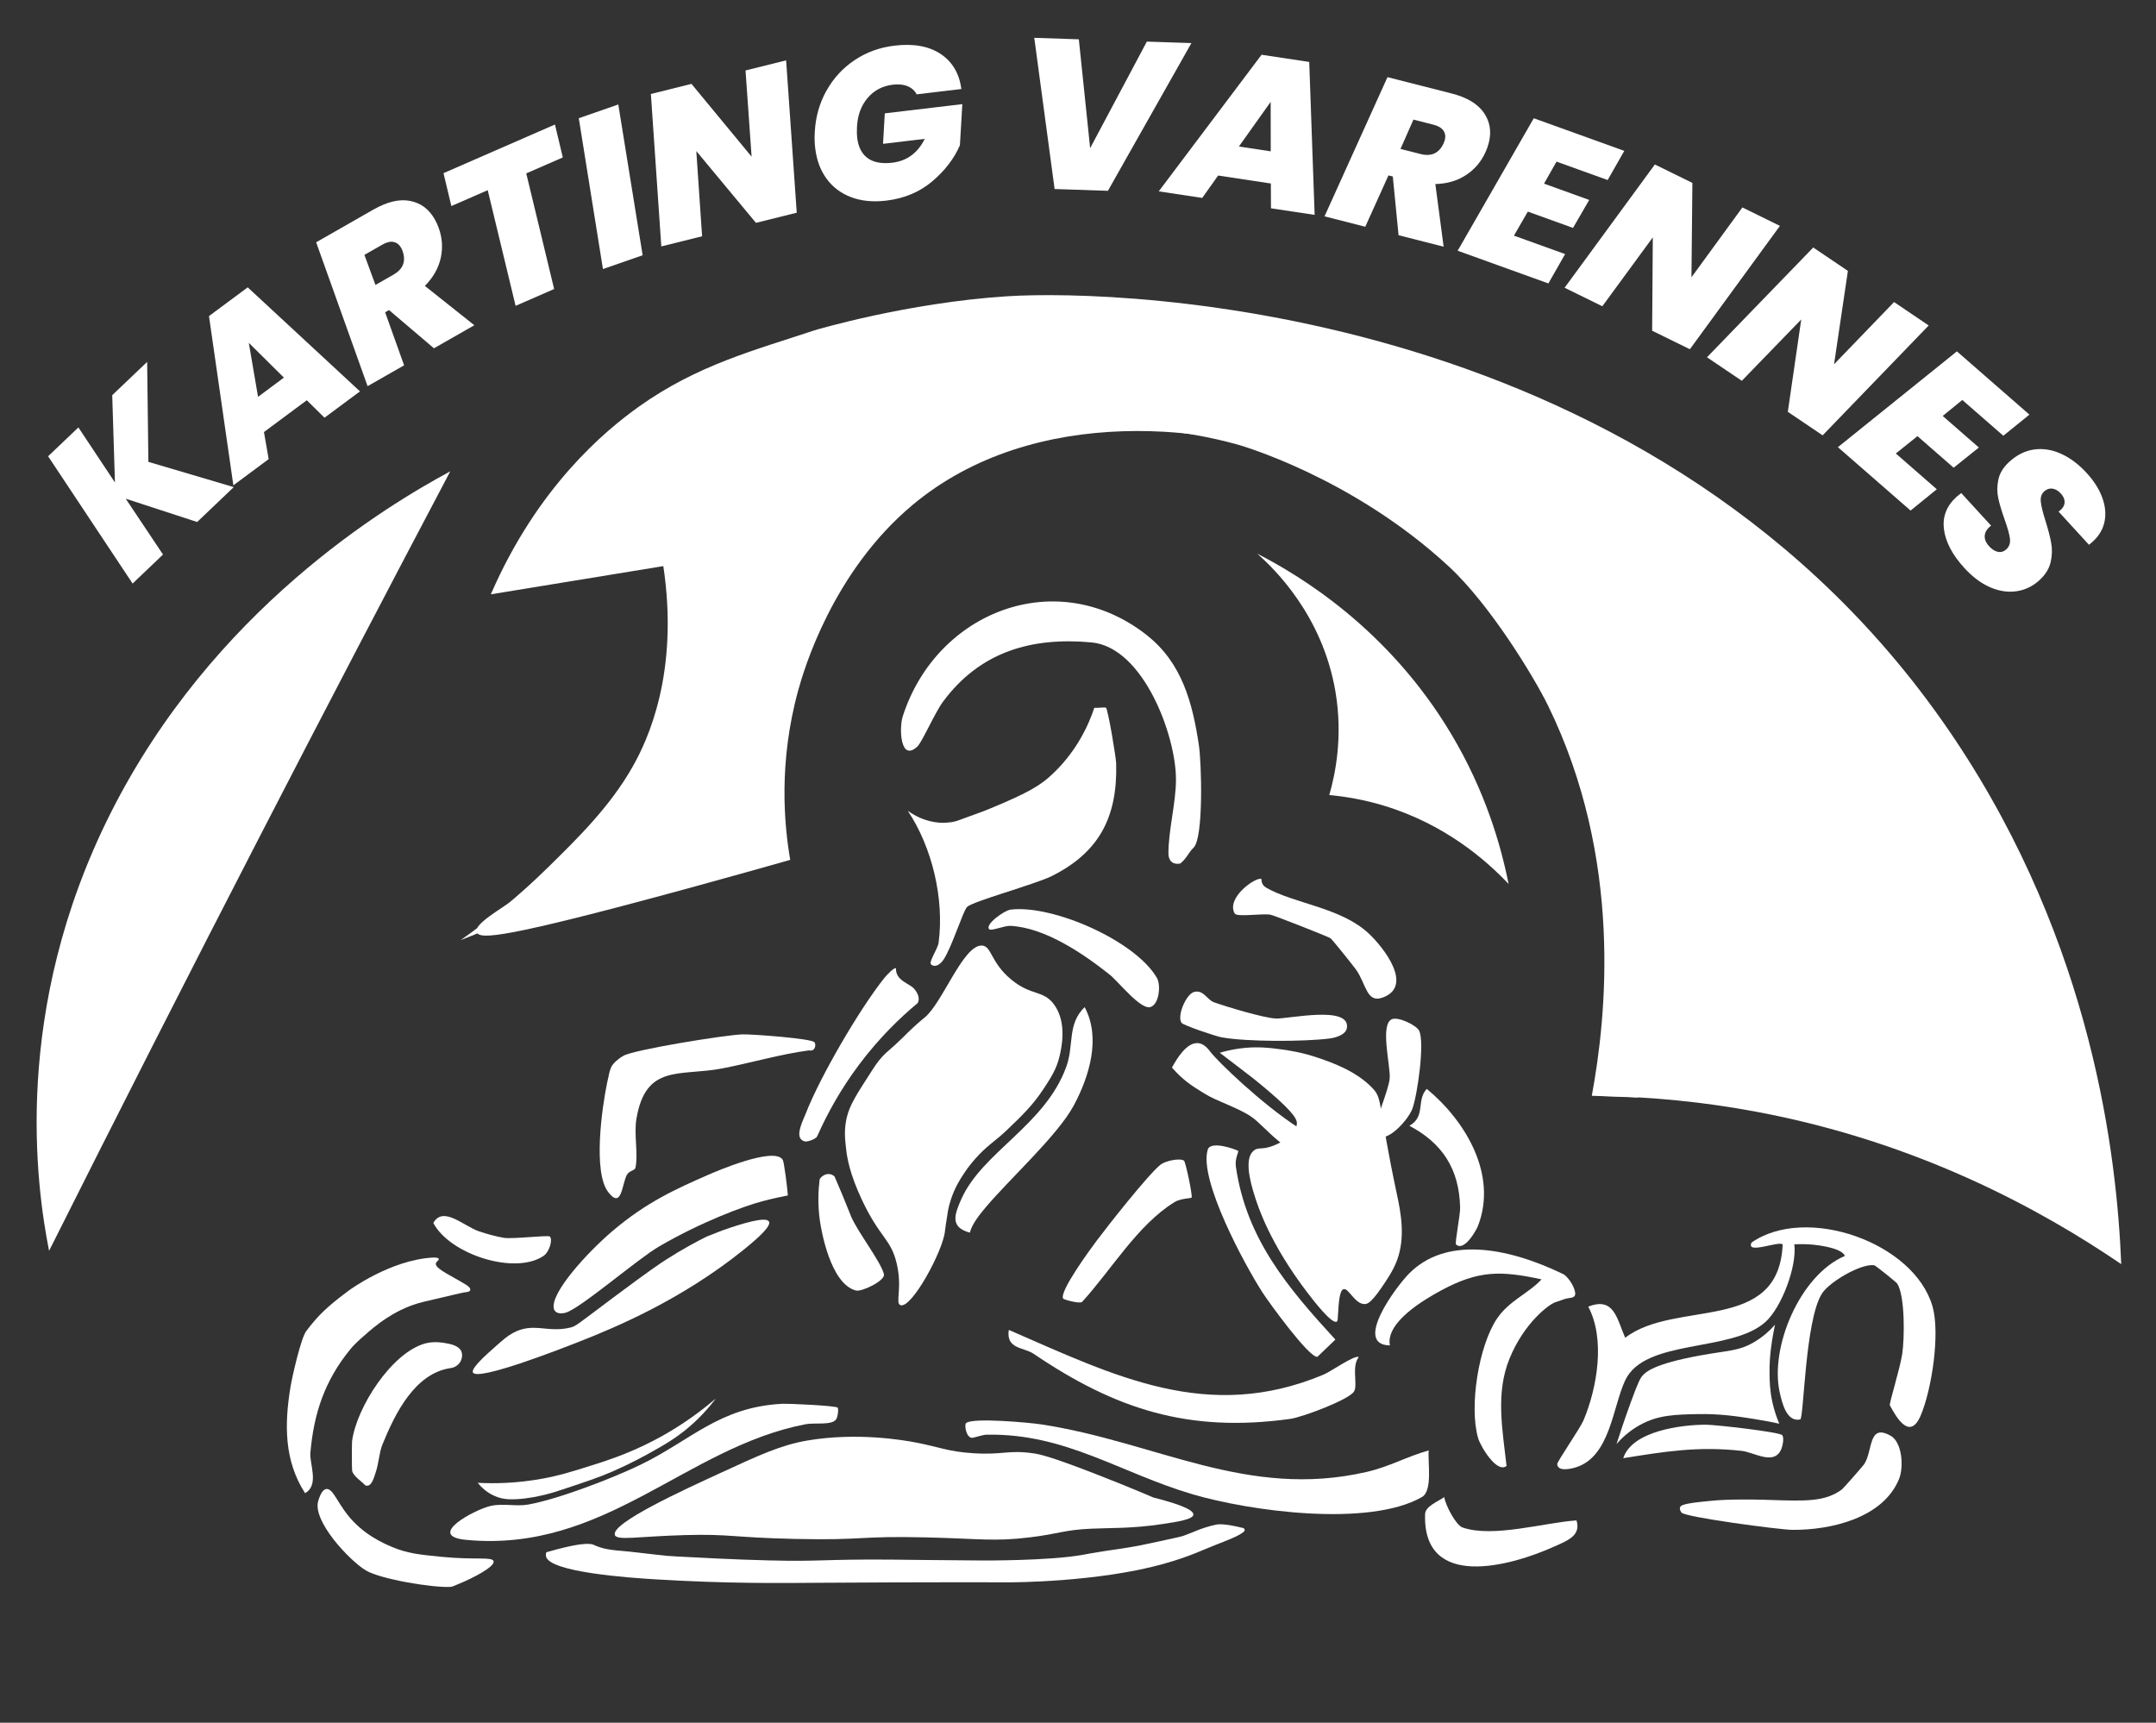 <?xml version="1.0" encoding="UTF-8"?><svg id="Calque_1" xmlns="http://www.w3.org/2000/svg" viewBox="0 0 554.43 443.02"><rect x="0" y="0" width="554.43" height="443.02" fill="#333333" stroke="none"/><defs><style>.cls-1{stroke:#fff;stroke-linecap:round;stroke-linejoin:round;stroke-width:3px;}.cls-1,.cls-2{fill:#fff;}</style></defs><path class="cls-2" d="M485.98,361.39c-.21-.4,2.59-9.33,3.18-13.14.61-3.94.78-15-1.3-18.18-.22-.33-5.53-4.63-5.9-4.69-3.38-.49-11.49,4.27-13.41,7.25-4.4,6.82-4.65,32.2-5.62,32.41-3.53.74-4.66-4.37-5.23-6.81-2.7-11.65,5.18-30.37,16.72-35.24-.63-1.74-5.16-2.5-6.75-2.73-2.09-.3-4.15-.37-6.25-.26.72,5.66-3.28,16.28-7.48,20.02-8.84,7.86-30.97,4.18-36.02,14.98-3.22,6.87-3.85,19.58-12.66,22.35-1.34.42-4.71,1.17-4.81-.83-.03-.65,5.91-9.24,6.75-11.23,3.56-8.46,5.65-20.93,1.23-29.26,6.66-2.65,7.37,3.17,9.49,7.99,13.06-9.95,39.53-.96,40.5-23.99-1-.99-9.56,2.69-7.99-.49,14.02-9.76,41.8-.06,46.53,16.44,1.99,6.97-.19,21.36-3.04,28.04-2.73,6.39-6.08.85-7.93-2.61Z"/><path class="cls-2" d="M314.81,396.43c-5.98,2.28-8.36,3.73-15.75,5.79-16.77,4.67-38.85,4.7-38.85,4.7s-22.99-.07-49.46.12c-9.6.07-23.42.26-42.15-.88-6.3-.38-27.72-1.8-28.21-6.03-.05-.42.04-.92.15-.95,7.78-2.25,10.95-2.43,12.13-1.9.16.07,1.03.49,2.26.83.99.27,1.92.4,2.53.48.94.13,1.64.18,1.77.19,2.55.18,9.54,1.07,12.25,1.33.48.05,1.01.07,2.68.17,3.86.21,14.51.79,23.61,1.01,13.42.34,13.6-.33,31.09-.21,7.5.06,8.5.13,23.75.23,0,0,17.14.11,25.83-1.46.67-.12,2.72-.52,5.66-.97,1.84-.28,2.68-.37,4.98-.74,1.41-.23,2.48-.4,3.92-.67.7-.13,2.23-.46,5.28-1.12,1.44-.31,2.41-.52,3.65-.8,1.21-.27,1.82-.4,2.02-.47,2.62-.84,4.97-2.22,8.88-3.01.3-.06,1.86-.36,6.84.89.41.1.54.61.23.9-1.04.98-3.86,2.09-5.11,2.56Z"/><path class="cls-2" d="M295.02,163.44c8.9,7.04,11.65,17.27,13.28,28.19.68,4.53,1.25,23.89-1.37,26.37-1.33,1.26-1.71,2.71-3.42,4.07-2.26.41-3.04-1.07-3.04-2.57-.02-5.91,1.93-13.03,1.94-19.01.02-11.34-8.4-34.05-21.71-35.28-15.53-1.43-28.74,2.42-38.25,15.31-2.02,2.74-5.34,10.34-6.54,11.46-4.41,4.11-4.74-4.72-3.76-7.77,8.72-27.08,39.77-39.06,62.88-20.78Z"/><path class="cls-2" d="M367.41,373.01c-.31,2.82,1.1,10.35-1.76,11.99-13.65,7.8-44.16,3.65-59-.73-18.59-5.48-32.56-15.65-52.8-15.32-1.4.02-3.45.89-3.98.81-1.46-.21-1.9-3.31-1.46-3.76,1.5-1.53,16.4-.14,19.24.29,29.6,4.47,52.99,19.35,83.8,12.24,5.94-1.37,10.32-3.96,15.96-5.53Z"/><path class="cls-2" d="M284.41,182c.53.5,2.58,12.66,2.62,14.34.38,13.82-4.42,22.97-16.74,29.04-4.11,2.02-20.28,6.44-21.62,7.88-1.05,1.13-3.85,10.2-6,13.48-.92,1.4-2.3,2.16-3.25,1.26-.65-.61,1.74-4.01,1.95-5.54,1.49-11.27-1.63-24.51-7.93-33.96,1.45,1.05,3.8,2.42,6.9,2.92,3.96.63,7.17-.49,11.14-2.15,9.7-4.07,14.55-6.1,18.29-9.41,7.03-6.21,10.22-13.56,11.65-17.84.81.1,2.79-.21,2.99-.01ZM282.42,194.01c-1.57-1.29-6.09,7.05-8.08,7.4-8.54,6.44-18.62,9.71-28.46,13.57l3.55,12.02c10.68-4.31,27.91-8.47,31.53-20.96.25-.85,1.93-11.65,1.46-12.04Z"/><path class="cls-2" d="M215.42,362.01c.22.21.11,2.3-.44,3.05-1.12,1.53-5.55.76-7.85,1.21-30.86,5.97-51.53,33.09-87.21,29.74-10.68-1,2.29-7.86,6.27-8.74,3.27-.72,6.57.21,9.65-.35,7.71-1.38,21.57-6.71,28.8-10.2,13.01-6.29,20.25-14.78,36.3-15.7,1.86-.11,13.97.48,14.49.98Z"/><path class="cls-2" d="M404.86,331.62c.28.81.3,1.28.08,1.62-.34.54-1.1.5-2.24.73,0,0-.2.04-2.83.96-1.55.55-7.86,5.17-11.65,14.37-3.71,8.99-1.81,18.51-.8,27.69-2.5,2.03-6.72-5.07-7.32-7.17-2.33-8.05.13-23.74,4.89-30.76,3.1-4.57,7.99-6.37,11.44-10.05-10.51-2.27-16.18-2.32-25.71,2.78-4.69,2.52-14.45,8.32-13.3,14.21-9.5-.15,1.56-15.1,4.98-18.53,9.15-9.19,24.35-7.2,39.7.24.41.2,1.99,1.67,2.77,3.9Z"/><path class="cls-2" d="M201.23,298.19c.25.37.44,1.58.78,4.02.31,2.18.49,3.99.6,5.22-1.65.31-3.98.8-6.73,1.54-4.6,1.24-15.35,5.15-26.41,11.59-5.53,3.22-20.27,15.98-24,17.02-1.34.38-2.79.2-3.06-1.1-.83-4.05,8.63-14.4,15.09-19.89,8.87-7.55,16.56-10.92,24.61-14.46,1.76-.77,16.82-7.3,19.11-3.95Z"/><path class="cls-2" d="M111.32,323.41c.27-.01,1.36-.07,1.51.33.14.38-.72.69-.76,1.25-.11,1.35,4.39,3.28,7.89,5.48.78.49,1.07.98.95,1.34-.14.44-1.05.5-1.32.52-.43.04-3.83.84-10.62,2.44-4.65,1.1-8,3.21-9.55,4.21-2.52,1.62-4.54,3.42-5.62,4.38-.82.73-2.41,2.02-3.79,3.72-6.49,7.97-9.32,16.37-10.2,26.59-.24,2.74,2.35,8.27-1.36,10.32-5.4-8.33-5.32-17.71-3.76-27.24.45-2.76,2.7-12.65,4.06-14.44,2.96-3.92,5.37-6.31,11.02-10.48,0,0,10.6-7.83,21.57-8.43Z"/><path class="cls-2" d="M349.42,349.01c-1.93,2.36-.21,7.06-1.2,8.8-1.23,2.14-13.39,6.67-16.41,7.08-26.28,3.65-45.03-2.54-66.03-16.75-2.52-1.7-7.13-1.17-6.36-6.13,27.23,11.83,51.18,23.99,80.98,11.48,1.78-.75,8.11-5.19,9.01-4.48Z"/><path class="cls-2" d="M209.42,268.02c.54.58.21,2.5-1.38,2.1-7.53,1.01-14.94,3.23-22.35,4.65-10.8,2.08-19.65-1.29-22.03,12.97-.68,4.07.51,9.14-.25,12.57-.17.77-1.69.71-2.27,1.94-1.24,2.6-1.33,8.78-4.75,4.29-3.94-5.18-1.59-21.7-.27-28.06.18-.86.27-1.15.35-1.57.13-.71.45-2.18.95-2.9.22-.32.92-1.16,1.55-1.57.13-.09.28-.3,1.36-.93,2.67-1.56,26.32-5.39,30.6-5.5,2.59-.07,17.61,1.06,18.49,2Z"/><path class="cls-2" d="M486.2,369.23c2.94,1.66,3.43,8,2.15,11.13-4.14,10.11-17.66,13.15-27.44,13.07-3.3-.03-27.65-3.27-28.5-4.44-.38-.53-.48-.96-.39-1.31.18-.66,1.21-1.08,7.72-1.69,1.12-.1,1.69-.16,2.07-.18,5.47-.35,12.17-.11,13.13-.08,9.3.3,14.37.54,18.73-2.7.35-.26,5.43-6.03,5.74-6.52,2.26-3.47.97-10.55,6.78-7.28Z"/><path class="cls-2" d="M318.43,296.01c.14.14-.91,2-.62,3.98,2.67,18.59,13.36,31.17,25.59,44.51l-4.62,4.43c-2.08.36-12.54-14.07-14.17-16.62-4.53-7.06-16.4-28.96-14.03-36.66.76-2.49,7.55.05,7.85.35Z"/><path class="cls-2" d="M249.4,317c-5.14-1.4-3.99-4.6-2.16-8.69,5.41-12.08,21.58-18.99,26.98-34.02,2.02-5.61.17-10.86,4.7-15.29,4.26,7.89,1.19,17.85-2.76,25.23-4.15,7.76-16.53,18.93-22.71,26.29-1.51,1.8-3.45,4.18-4.05,6.47Z"/><path class="cls-2" d="M100.72,397.79c3.92,1.68,7.09,2,12.66,2.56,8.77.88,13.25-.07,13.55,1.15.36,1.46-5.63,4.48-9.01,5.85-.82.33-1.56.71-2,.74-4.34.3-18.06-1.94-21.86-4.24-4.23-2.56-13.79-12.74-12.22-17.88.64-2.1,1.34-2.95,2.07-3.04,1.63-.21,2.72,3.16,5.46,6.63,3.99,5.06,9.12,7.27,11.36,8.23Z"/><path class="cls-2" d="M324.37,226.06c.11.07-.22,1.39,1.29,2.25,7.23,4.11,19.09,5.04,26.26,11.7,3.96,3.68,11.74,13.69,3.55,16.56-4.1,1.44-4.16-3.64-6.81-7.29-.8-1.1-6.08-7.7-6.51-7.99-.69-.46-14.47-5.88-15.45-6.06-2.03-.38-8.62.68-9.18-.3-2.35-4.11,5.63-9.59,6.86-8.87Z"/><path class="cls-2" d="M118.54,347.33c.48.88.32,2.04-.17,2.89-.84,1.45-2.45,1.61-2.59,1.62-9.09,1.4-14.14,11.55-17.42,19.61-.91,2.25-.91,4.81-1.77,7.26-.39,1.1-1.01,3.91-2.65,3.28-1-1.08-3.01-2.31-3.38-3.71-.1-.37-.09-7.07-.02-7.65,1.1-8.59,10.14-22.79,18.84-25.15,2.38-.65,4.98-.1,4.98-.1,1.26.21,3.42.57,4.18,1.96Z"/><path class="cls-2" d="M405.41,391.01c1.23,3.95-2.45,5.24-5.76,6.73-11.19,5.04-33.8,11.3-33.18-8.34.06-2.05,3.28-3.23,4.94-4.4.24,1.97,2.97,7.23,4.69,7.82,7.87,2.73,21.14-1.29,29.32-1.82Z"/><path class="cls-2" d="M306.43,308c-.16.16-2.89.21-4.38,1.13-9.6,5.93-16.28,17.52-23.82,25.71-.83.47-4.67-.65-4.81-.85-1.2-1.66,7.05-12.85,8.58-14.9,2.9-3.88,13.39-17.19,16.47-19.6,1.14-.89,4.78-1.75,5.99-1.02.42.25,2.3,9.19,1.96,9.53Z"/><path class="cls-2" d="M218.93,312.99c-.29-.65-1.04-2.64-2.32-5.73-.83-1.99-1.53-3.62-2-4.71-.16-.15-.54-.47-1.12-.59-.69-.14-1.23.09-1.47.2-.72.32-1.1.87-1.23,1.1-.33,2.53-.58,6.32.07,10.8.28,1.91,2.59,16.11,9.26,17.82,1.5.39,7.62-2.56,7.19-4.21-.85-3.28-6.56-10.57-8.38-14.68Z"/><path class="cls-2" d="M235.1,254.3c-1.3-1.47-4.8-2.08-4.7-5.3-.45-.32-2.49,1.89-2.98,2.5-6.38,7.97-16.58,25.49-20.19,34.81-.61,1.57-2.57,5.26-1.22,6.7.38.4.9.52,1.21.56.52-.06,1.25-.2,2.01-.61.3-.16.55-.33.76-.49.1-.17.2-.35.29-.55.07-.14.13-.28.19-.41,2.27-5.04,5.59-11.23,10.45-17.72,5.2-6.94,10.6-12.12,15.04-15.81.76-1.22-.07-2.78-.88-3.69Z"/><path class="cls-2" d="M254.43,239c-1.38-1.13,3.82-4.87,5.42-5.07,10.84-1.35,32.11,7.99,37.65,17.54,1.08,1.87.59,6.81-1.65,7.51-2.53.78-8.22-6.54-10.53-8.37-6.8-5.4-16.62-12.08-25.51-12.51-1.48-.07-4.83,1.35-5.38.9Z"/><path class="cls-2" d="M308.05,268.25c1.62.12,2.71,1.59,3.26,2.31,1.87,2.44,13.1,13.33,22.6,19.46,1.62,1.04,8.96,2.1,3.53,5.49-5.48,3.42-11.78-5.71-15.68-8.34-3.58-2.41-8.6-3.83-12.05-5.95-3.32-2.04-5.43-3.38-8.33-6.67,1.35-2.52,3.86-6.51,6.68-6.29Z"/><path class="cls-2" d="M307.1,255.09c2.42-.61,3.27,2.01,5.07,2.66,3.32,1.18,12.76,4.03,15.91,4.18s19.26-3.51,18.28,2.46c-.28,1.71-2.86,2.47-4.39,2.67-6.65.86-21.33.87-27.81-.29-1.45-.26-9.87-3.08-10.32-3.73-1.23-1.75,1.18-7.42,3.26-7.95Z"/><path class="cls-2" d="M374.42,320c-.34-.34,1.11-7.5,1.06-9.5-.23-9.83-4.52-16.48-13.05-20.99,4.28-2.36,1.72-6.62,4.48-9.48,9.95,8.2,18.23,22.05,13.19,35.17-.52,1.35-3.68,6.81-5.69,4.8Z"/><path class="cls-2" d="M358.04,262.07c1.75-.57,6.12,1.58,6.87,2.94,1.55,2.84-.42,16.84-1.75,20.23s-8.41,10.74-9.68,5.19c-.22-.97,3.64-10.17,3.89-13.07.27-3.16-2.65-14.2.68-15.29Z"/><path class="cls-2" d="M458.33,369.09c.53.79.08,2.95-.41,3.9-1.95,3.82-6.83.48-10.1.12-11.06-1.23-19.65.16-30.39,1.89,2.23-7,15-8.63,21.33-8.61,2.33,0,19.03,1.88,19.58,2.71Z"/><path class="cls-2" d="M141.41,318.01c.78.81-.16,3.95-1.57,4.92-7.38,5.1-24.2-.36-28.41-8.43,2.55-4.5,7.84.86,11.8,2.18,1.89.63,4.42,1.35,6.35,1.65,2.34.36,11.41-.75,11.82-.33Z"/><path class="cls-1" d="M282.78,188.55c-1.28,2.18-3.24,5.17-6.08,8.36-1.11,1.25-2.22,2.49-3.92,3.92-3.42,2.88-6.63,4.3-10.05,5.79-1.05.46-3.27,1.26-7.72,2.86-3.76,1.36-6.18,2.18-10.23,3.74-1.27.49-2.3.9-2.98,1.17,1.05,5.98,2.1,11.96,3.16,17.95,3.99-1.34,7.99-2.69,11.98-4.03,5.55-1.46,9.85-3.56,12.92-5.38,2.73-1.61,4.96-2.94,7.25-5.44,4.29-4.69,5.48-9.97,6.14-13.04,1.45-6.8.43-12.56-.47-15.9Z"/><path class="cls-2" d="M252.47,243.16c2.58.07,2.2,4.36,7.65,8.81,5.14,4.2,8.1,2.58,10.88,6.28,3.57,4.74,1.88,11.62,1.46,13.42-.76,3.25-2.2,5.45-4.08,8.32-2.74,4.19-5.49,6.84-9.63,10.8-2.72,2.59-5.05,3.87-8.09,7.36-1,1.16-1.93,2.34-2.82,3.7-.91,1.39-2.39,3.66-3.39,6.88-.32,1.02-.54,1.83-.67,2.67-.46,2.79-.75,4.83-.78,5.21-.46,5.02-8.62,20.08-11.45,19.03-1.39-.51.54-4.21-.94-10.64-1.5-6.47-4.34-6.56-9-16.52-3.05-6.51-3.74-10.55-4-12.77-.31-2.67-.6-5.14.13-8.28.75-3.2,2.48-5.89,5.94-11.26,1.32-2.05,2-3.09,3.04-4.25,1.57-1.74,2.23-1.94,5.47-5.12.98-.96,1.3-1.32,2.31-2.26,1.77-1.65,3.14-2.76,3.36-2.94,4.53-3.74,9.81-18.57,14.62-18.44Z"/><path class="cls-2" d="M158.1,394.72c.51,1.57,5.95.38,18.16.05,11.59-.31,11.91.62,28.06.99,18.3.41,16.14-.82,34.04-.39,13.57.33,17.25,1.1,26.37,0,7.73-.93,8.78-1.93,16.04-2.25,5.07-.23,10.15,0,17.98-1.16,4.11-.61,8.04-1.23,8.14-2.44.12-1.48-5.38-3.17-10.26-4.4-6.32-2.69-11.66-4.82-15.63-6.35-11.23-4.33-13.68-4.8-15.46-5.05-6.34-.88-7.63.49-15.3,0-6.49-.42-8.68-1.6-14.81-2.77-2.86-.55-14.97-2.69-27.84-.49-6.76,1.16-12.15,3.65-22.95,8.63-8.4,3.87-27.52,12.58-26.53,15.63Z"/><path class="cls-2" d="M456.47,340.65c-1.1,1.26-2.93,3.09-5.58,4.61-3.89,2.23-6.4,1.98-13.89,3.36-11.81,2.18-13.85,4.23-14.71,5.27-.45.55-.92,1.23-2.99,6.91-1.59,4.37-2.79,8.02-3.6,10.56,1.19-1.36,3.14-3.31,6-4.89,4.71-2.61,9.09-2.69,15-2.81,5.65-.11,10.22.6,14.29,1.24,2.73.43,4.99.88,6.57,1.23-.59-1.37-1.29-3.28-1.8-5.63-.64-2.96-.68-5.24-.71-7.28-.06-4.52.57-8.12.99-10.45.16-.88.31-1.62.42-2.12Z"/><path class="cls-2" d="M313.66,270.73c1.82,1.39,3.63,2.78,5.45,4.16,1.66,1.24,4.11,3.14,6.99,5.59,7.18,6.13,7.5,7.62,7.39,8.63-.31,2.77-4.2,4.9-6.46,5.68-2.73.94-3.46.15-4.64,1.12-2.35,1.93-1.13,7.37.32,11.85.77,2.38,3.71,11.88,13.61,24.81,1.51,1.97,6.18,8.02,7.43,7.31.29-.17.25-.62.33-1.9.18-2.96.37-6.04,1.38-6.43,1.32-.51,2.96,3.97,5.58,3.81.56-.03,1.51-.3,4.07-4,1.4-2.03,3.11-4.5,4.13-7.22,2.26-6,.93-12.56,0-16.93-4.93-23.14-3.64-24.56-6.19-27.27-4.19-4.46-10.33-6.6-13.9-7.84-4.25-1.48-7.84-1.99-9.64-2.23-2.87-.39-6.32-.84-10.76-.23-2.14.29-3.89.74-5.08,1.1Z"/><path class="cls-2" d="M181.7,318.02h0c-2.39,1.19-6.13,3.16-10.5,5.97-1.37.88-4.05,2.65-13.61,9.79-9.33,6.97-9.41,7.26-10.98,7.64-5.89,1.42-9.49-1.52-14.8,1.43-1.39.77-2.41,1.68-4.3,3.34-2.41,2.13-6.42,5.67-5.89,6.77,1.16,2.37,23.72-6.5,27.74-8.09,8.74-3.44,25.87-10.56,41.92-23.51,4.42-3.57,7.03-6.18,6.47-7.21-.75-1.39-6.93.49-12.03,2.29"/><path class="cls-2" d="M130.64,385.55c5.59.27,12.29-1.94,12.29-1.94,7.33-2.41,10.99-3.62,14.65-5.22,4.89-2.15,8.34-4.07,10.52-5.3,3-1.69,5.04-2.9,7.49-4.8,2.36-1.83,5.44-4.6,8.49-8.64-6.05,5.18-11.72,8.6-15.99,10.82-6.92,3.6-12.81,5.42-18.03,7.04-3.42,1.06-6.38,1.98-10.45,2.73-6.88,1.27-12.72,1.31-16.77,1.09.87,1.08,2.53,2.79,5.11,3.68,1.07.37,1.99.5,2.67.53Z"/><path class="cls-2" d="M545.49,325.11c-1.11-27.49-7.21-81.87-42.92-135.19-74.99-111.99-214.76-115.57-243.55-113.73-25.94,1.66-49.58,8.76-49.58,8.76-15.33,5.11-30.02,8.87-45.06,19.56-8.88,6.32-26.16,20.7-38.16,48.33,16.96-2.77,33.92-5.55,50.88-8.32,1.74,13.03,1.73,29.92-5.98,46.47-15.12,32.44-50.76,44.06-48.47,48.82.83,1.74,6.32,1.75,54.31-11.36,10.9-2.98,19.95-5.53,26.25-7.32-1.54-8.95-3.07-24.93,2.06-43.61,1.4-5.09,8.78-30.39,29.34-47.61,31.25-26.18,78.03-21.18,104.84-9.95,50.79,21.29,82.41,86.98,73.37,161.92,11.77.26,24.88,1.4,38.96,4.05,41.47,7.78,73.12,25.13,93.71,39.17Z"/><path class="cls-2" d="M180.91,143.59c1.89,10.12,1.53,18.6.86,24.36,0,0-2.28,19.48-13.12,35.75-4.64,6.96-9.19,11.43-12.11,14.27-6.7,6.51-18.91,16.58-38.05,23.78,6.87-4.82,14.6-10.98,22.49-18.74,7.47-7.35,15.91-15.56,21.77-25.95,3.73-6.61,12.02-24.03,7.79-51.74,3.46-.58,6.91-1.16,10.37-1.74Z"/><path class="cls-2" d="M323.26,142.36c11.13,5.72,33.82,19.39,49.95,46.44,8.71,14.6,12.74,28.47,14.73,38.52-5.71-6.03-16.27-15.33-32.01-20.11-5.12-1.56-9.9-2.36-14.1-2.75,1.6-5.53,3.54-15.11,1.58-26.65-3.37-19.72-15.86-31.69-20.15-35.46Z"/><path class="cls-2" d="M115.79,121.21c-16.32,8.81-61.07,35.52-87.45,88.11-25.35,50.53-19.03,95.6-15.72,112.35,17.93-35.75,36.06-71.42,54.41-107.01,16.09-31.21,32.35-62.36,48.76-93.45Z"/><path class="cls-2" d="M38.14,118.77l21.97,6.5-9.41,8.97-18.37-5.99,9.59,14.36-7.82,7.46-21.73-32.73,7.79-7.42,9.4,14.16-.7-22.45,8.98-8.56.32,25.7Z"/><path class="cls-2" d="M78.89,102.93l-11.01,8.18,1.21,6.96-9.08,6.74-6.27-43.52,9.96-7.39,28.87,26.75-9.12,6.77-4.55-4.48ZM73.01,97.11l-9.03-8.94,2.38,13.88,6.65-4.94Z"/><path class="cls-2" d="M105.44,51.67c2.74.52,4.85,2.08,6.34,4.69.45.79.8,1.55,1.03,2.25.92,2.5,1.1,5.07.54,7.69-.57,2.62-1.93,5.03-4.09,7.23l12.72,10.11-10.39,5.93-11.55-9.83-1,.57,4.88,13.64-9.39,5.36-13.23-37,14.72-8.41c3.53-2.01,6.66-2.76,9.4-2.24ZM96.55,73.28l4.62-2.64c2.48-1.42,3.27-3.42,2.37-6.03-.15-.42-.28-.71-.37-.86-.49-.86-1.15-1.37-1.98-1.53-.83-.16-1.78.07-2.86.69l-4.62,2.64,2.84,7.73Z"/><path class="cls-2" d="M142.71,32.03l2.02,8.46-9.4,4.1,7.17,29.74-9.91,4.32-7.17-29.74-9.35,4.08-2.02-8.46,28.66-12.51Z"/><path class="cls-2" d="M159,26.86l6.26,38.78-10.21,3.55-6.21-38.79,10.16-3.53Z"/><path class="cls-2" d="M204.89,54.7l-10.49,2.61-15.34-18.46,1.49,21.91-10.49,2.61-2.68-39.2,10.44-2.6,15.46,18.72-1.56-22.17,10.44-2.6,2.73,39.18Z"/><path class="cls-2" d="M212.52,23.35c1.79-3.22,4.2-5.84,7.24-7.88,3.04-2.04,6.48-3.29,10.33-3.74,4.83-.57,8.76.14,11.78,2.13,3.02,2,4.81,5.01,5.36,9.03l-11.5,1.37c-.52-.97-1.3-1.67-2.35-2.1-1.05-.43-2.31-.55-3.8-.38-2.65.32-4.81,1.46-6.47,3.42-1.67,1.97-2.58,4.45-2.73,7.45-.05,1.11-.04,2.03.05,2.76.29,2.43,1.2,4.2,2.73,5.28,1.53,1.09,3.64,1.47,6.32,1.15,3.74-.45,6.52-2.49,8.33-6.13l-10.73,1.28.45-7.84,19.94-2.37-.62,10.57c-1.5,3.46-3.88,6.56-7.13,9.3-3.25,2.74-7.18,4.39-11.79,4.94-3.41.41-6.43.11-9.06-.88-2.62-1-4.73-2.58-6.31-4.75-1.59-2.17-2.56-4.78-2.92-7.83-.17-1.45-.21-2.85-.11-4.19.2-3.86,1.2-7.39,2.99-10.61Z"/><path class="cls-2" d="M277.43,10.11l2.91,27.99,14.58-27.4,11.46.38-21.47,37.99-13.71-.46-5.23-38.88,11.46.38Z"/><path class="cls-2" d="M326.81,47.19l-13.56-2.05-4.09,5.76-11.18-1.69,26.44-35.13,12.26,1.85,1.39,39.33-11.23-1.69-.03-6.39ZM326.78,38.91l-.02-12.71-8.17,11.48,8.19,1.24Z"/><path class="cls-2" d="M381.55,28.95c1.61,2.28,2.04,4.87,1.3,7.78-.23.89-.5,1.67-.82,2.34-1.08,2.44-2.73,4.41-4.96,5.9-2.23,1.49-4.88,2.28-7.96,2.36l2.13,16.11-11.59-2.95-1.48-15.1-1.12-.28-5.96,13.2-10.48-2.67,16.19-35.8,16.43,4.18c3.94,1,6.71,2.64,8.32,4.92ZM360.15,38.3l5.16,1.31c2.76.7,4.73-.19,5.89-2.69.18-.41.29-.7.34-.88.24-.96.12-1.78-.36-2.47-.49-.69-1.33-1.19-2.54-1.5l-5.16-1.31-3.33,7.53Z"/><path class="cls-2" d="M400.27,41.56l-3.21,5.67,11.62,4.19-4.17,7.19-11.62-4.19-3.57,6.18,13.16,4.74-4.3,7.55-23.33-8.41,19.57-34.07,23.28,8.39-4.28,7.5-13.16-4.74Z"/><path class="cls-2" d="M434.56,89.81l-9.7-4.76.17-24-12.98,17.71-9.7-4.76,23.21-31.7,9.65,4.74-.24,24.27,13.1-17.96,9.65,4.74-23.16,31.73Z"/><path class="cls-2" d="M468.71,111.96l-8.96-6.05,3.45-23.75-15.28,15.77-8.96-6.05,27.33-28.23,8.91,6.02-3.56,24.01,15.43-16,8.91,6.02-27.28,28.26Z"/><path class="cls-2" d="M504.63,102.85l-5.05,4.12,9.3,8.12-6.49,5.19-9.3-8.12-5.57,4.46,10.54,9.2-6.74,5.48-18.69-16.3,30.6-24.64,18.65,16.27-6.71,5.43-10.55-9.2Z"/><path class="cls-2" d="M499.93,136.24c-.48-3.26.59-6.08,3.21-8.48.22-.2.62-.52,1.21-.96l7.67,8.38c-.99.76-1.54,1.6-1.63,2.53-.09.93.29,1.86,1.16,2.81.72.78,1.47,1.25,2.25,1.4.78.15,1.5-.07,2.15-.66.75-.69,1.06-1.6.92-2.74-.14-1.13-.6-2.76-1.36-4.9-.76-2.13-1.31-3.96-1.64-5.49-.33-1.53-.33-3.12.02-4.78.34-1.65,1.27-3.17,2.78-4.56,1.97-1.8,4.11-2.87,6.41-3.19,2.31-.32,4.63.04,6.96,1.11,2.34,1.06,4.53,2.71,6.58,4.95,1.85,2.02,3.18,4.11,3.97,6.26.8,2.15,1,4.2.62,6.16-.39,1.96-1.39,3.69-3.01,5.17-.43.4-.77.68-1.01.85l-7.82-8.54c.16-.1.36-.26.6-.48.65-.59.97-1.26.96-2,0-.74-.33-1.46-.97-2.16-.67-.73-1.39-1.15-2.16-1.26-.77-.11-1.48.13-2.13.72-.7.64-.99,1.54-.86,2.68.13,1.15.52,2.76,1.18,4.83.7,2.23,1.2,4.15,1.49,5.74.29,1.59.25,3.23-.14,4.93-.39,1.69-1.35,3.24-2.89,4.65-1.7,1.56-3.65,2.5-5.85,2.83-2.2.33-4.47,0-6.79-1s-4.55-2.66-6.67-4.98c-3.01-3.29-4.76-6.57-5.23-9.83Z"/><path class="cls-2" d="M421.3,281.68c1.05-10.52,1.81-25.15.36-42.46-1.91-22.88-5.37-57.73-24.21-83.4-30.14-41.06-85.27-44.46-96.68-44.93,4.28.51,10.38,1.47,17.5,3.44,0,0,29.13,8.1,54.21,31.26,10.74,9.92,22.03,28.57,25.6,35.85,19.34,39.54,15.02,80.07,11.26,100.36,3.96.15,7.92.29,11.88.44.03-.19.06-.37.09-.56Z"/></svg>
